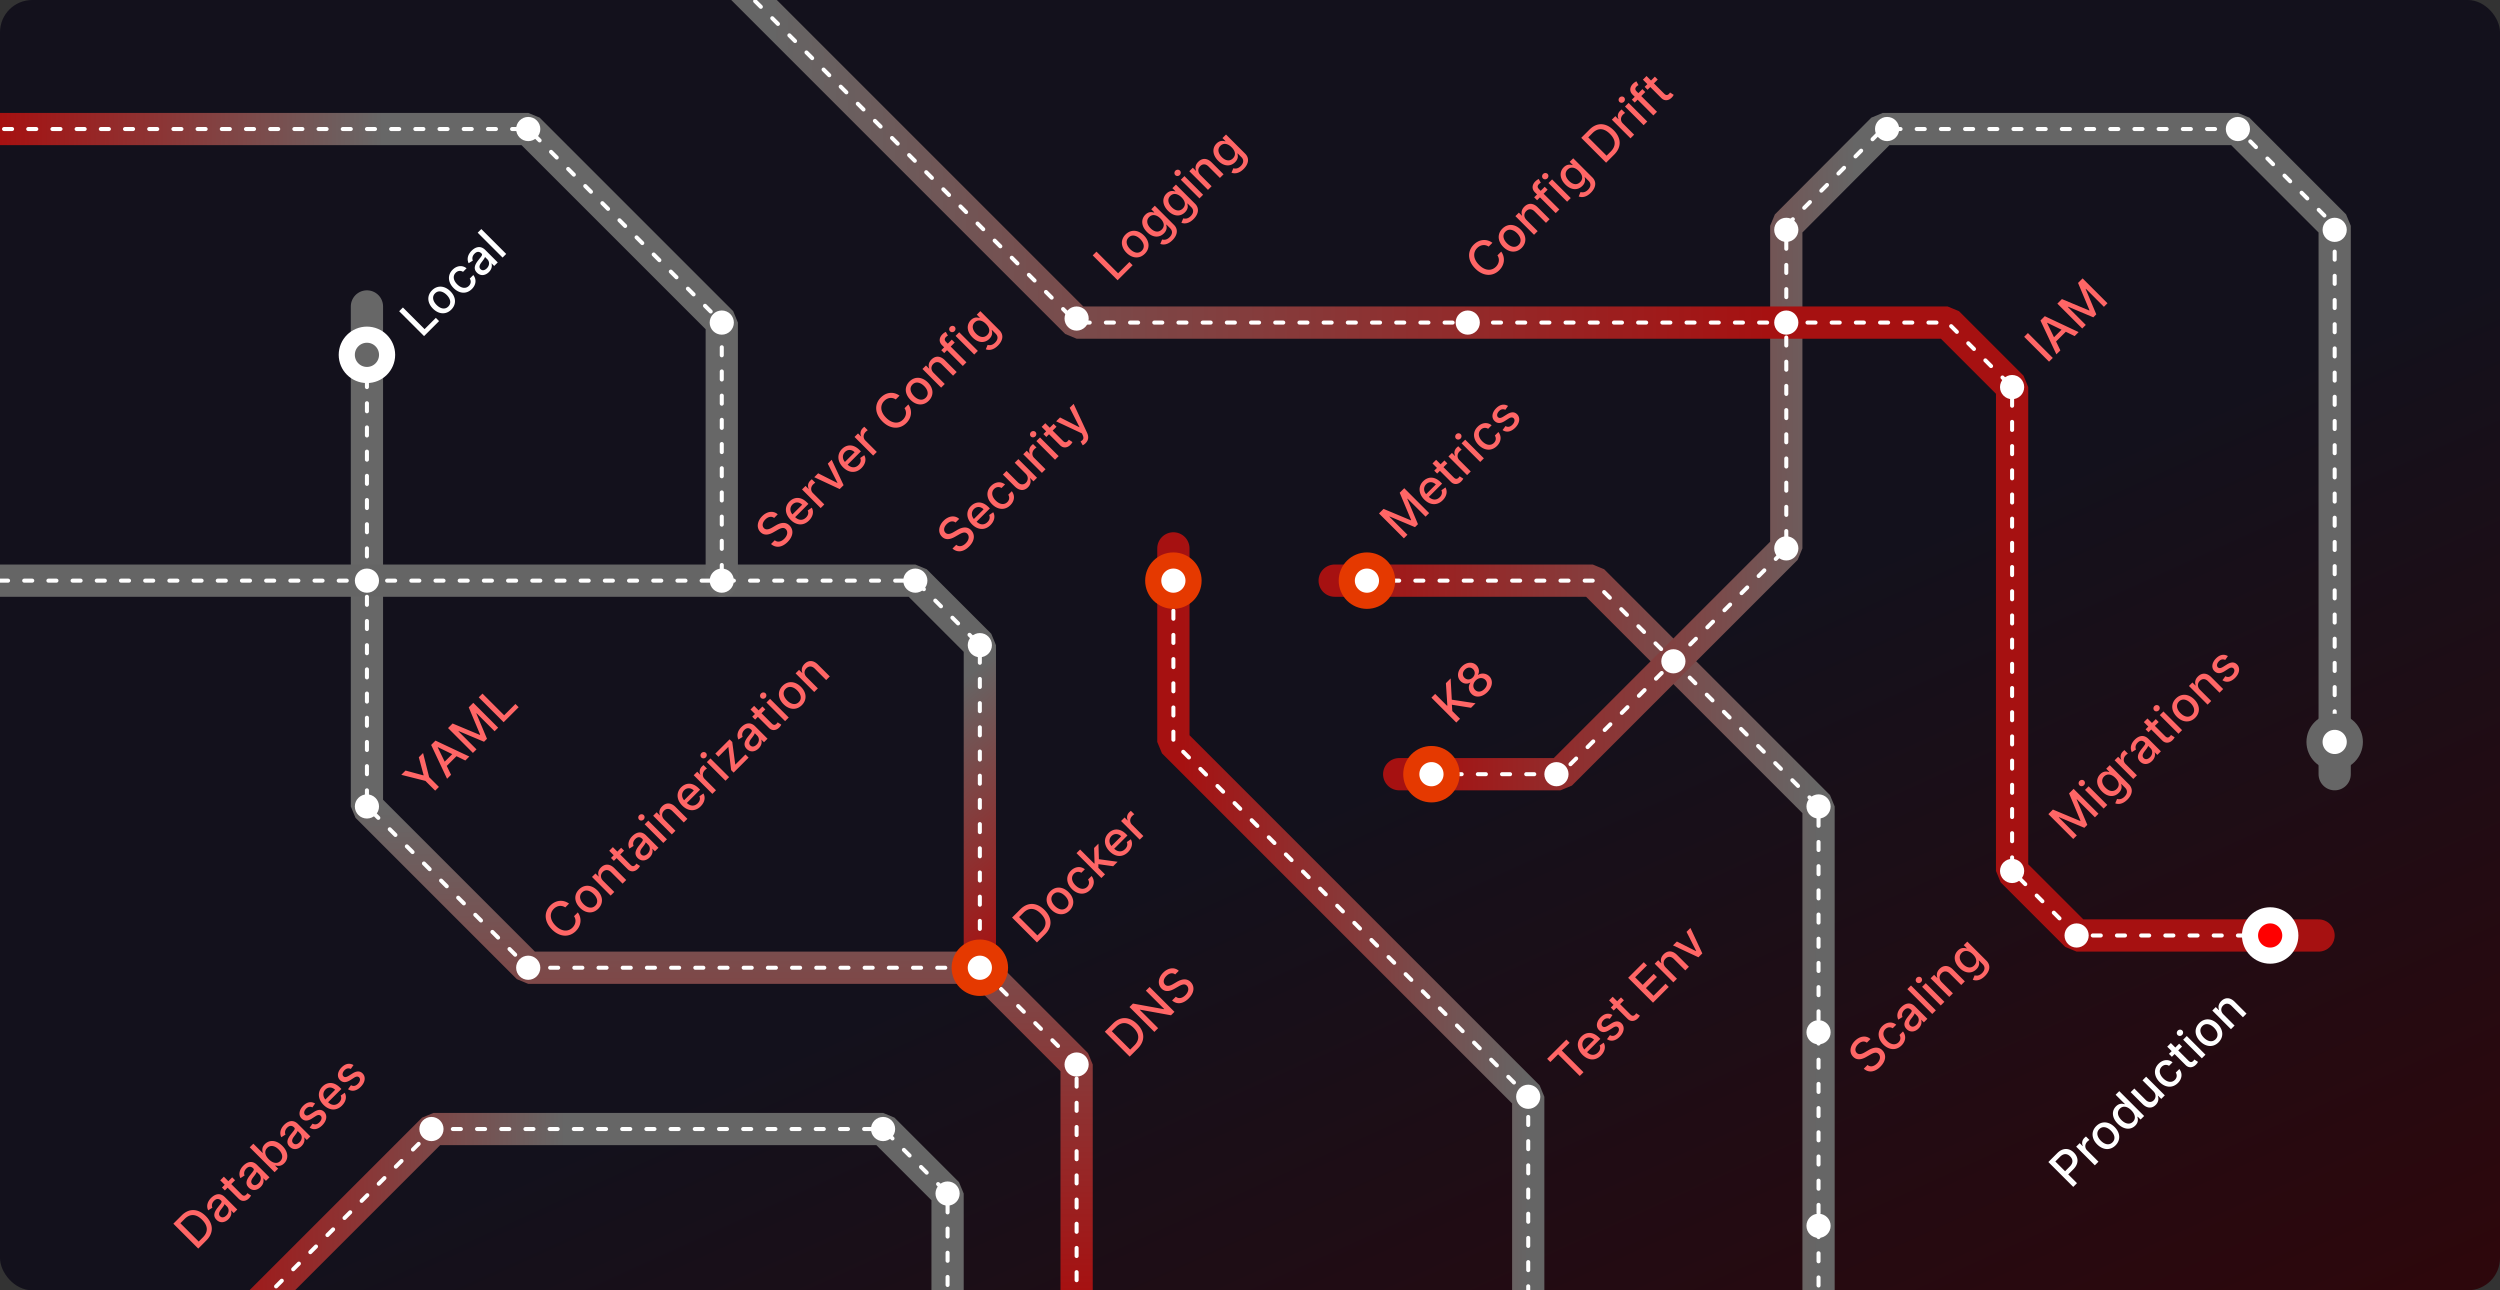<svg xmlns="http://www.w3.org/2000/svg" fill="none" viewBox="0 0 620 320" height="320" width="620"><rect x="0" y="0" width="620" height="320" fill="#333333" stroke="none"/><g clip-path="url(#2gu5s0kwya)"><rect fill="url(#t0o350m61b)" rx="8" height="320" width="620"></rect><path stroke-linejoin="bevel" stroke-linecap="round" stroke-width="8" stroke="url(#3ennnbaqrc)" d="M379 321v-49l-88-88v-48"></path><path stroke-linejoin="bevel" stroke-linecap="round" stroke-width="8" stroke="url(#ziwb8fv9bd)" d="M91 76v124l40 40h112l24 24v56"></path><path fill="url(#mpxruvboce)" d="M48.672 333.172a3.999 3.999 0 0 0 0 5.656 3.998 3.998 0 0 0 5.656 0l-5.656-5.656ZM219 280l2.828-2.828L219 276v4Zm16 16h4l-1.172-2.828L235 296Zm-4 24a4 4 0 0 0 8 0h-8Zm-123.5-40v-4l-2.828 1.172L107.5 280Zm108.672 2.828 16 16 5.656-5.656-16-16-5.656 5.656ZM231 296v24h8v-24h-8ZM54.328 338.828l56-56-5.656-5.656-56 56 5.656 5.656ZM107.5 284H219v-8H107.5v8Z"></path><path stroke-linejoin="bevel" stroke-linecap="round" stroke-width="8" stroke="url(#nmon9emjgf)" d="M331 144h64l56 56v120"></path><path stroke-linejoin="bevel" stroke-linecap="round" stroke-width="8" stroke="url(#181rsefbmg)" d="M347 192h40l56-56V56l23.922-24H555l24 24v136"></path><path stroke-linejoin="bevel" stroke-linecap="round" stroke-width="8" stroke="url(#8lw2hz31gh)" d="M0 144h227l16 16v80"></path><path stroke-linejoin="bevel" stroke-linecap="round" stroke-width="8" stroke="url(#ne4422vzpi)" d="M575 232h-60l-16-16V96l-16-16H267L179-8"></path><path stroke-linejoin="bevel" stroke-linecap="round" stroke-width="8" stroke="url(#y5ir3waltj)" d="M-5 32h136l48 48v64"></path><path stroke-dasharray="2 4" stroke-linejoin="bevel" stroke-linecap="round" stroke="#fff" d="M379 321v-49l-88-88v-48M91 88v112l40 40h112l24 24v56"></path><path stroke-dasharray="2 4" stroke-linejoin="bevel" stroke-linecap="round" stroke="#fff" d="m51.5 336 56-56H219l16 16v24m119.5-128H387l56-56V56l23.922-24H555l24 24v128M0 144h227l16 16v80"></path><path stroke-dasharray="2 4" stroke-linejoin="bevel" stroke-linecap="round" stroke="#fff" d="M563 232h-48l-16-16V96l-16-16H267L179-8M-5 32h136l48 48v64"></path><path stroke-dasharray="2 4" stroke-linejoin="bevel" stroke-linecap="round" stroke="#fff" d="M339 144h56l56 56v120"></path><circle fill="#fff" r="3" cy="144" cx="179"></circle><circle fill="#fff" r="3" cy="80" cx="179"></circle><circle fill="#fff" r="3" cy="32" cx="131"></circle><circle fill="#fff" r="3" cy="144" cx="227"></circle><circle fill="#fff" r="3" cy="160" cx="243"></circle><circle fill="#fff" r="3" cy="264" cx="267"></circle><circle fill="#fff" r="3" cy="296" cx="235"></circle><circle fill="#fff" r="3" cy="280" cx="219"></circle><circle fill="#fff" r="3" cy="280" cx="107"></circle><circle fill="#fff" r="3" cy="164" cx="415"></circle><circle fill="#fff" r="3" cy="136" cx="443"></circle><circle fill="#fff" r="3" cy="192" cx="386"></circle><circle fill="#fff" r="3" cy="79" cx="267"></circle><circle fill="#fff" r="3" cy="80" cx="364"></circle><circle fill="#fff" r="3" cy="80" cx="443"></circle><circle fill="#fff" r="3" cy="57" cx="443"></circle><circle fill="#fff" r="3" cy="32" cx="468"></circle><circle fill="#fff" r="3" cy="32" cx="555"></circle><circle fill="#fff" r="3" cy="57" cx="579"></circle><circle fill="#fff" r="3" cy="96" cx="499"></circle><circle fill="#fff" r="3" cy="216" cx="499"></circle><circle fill="#fff" r="3" cy="232" cx="515"></circle><circle fill="#fff" r="3" cy="200" cx="451"></circle><circle fill="#fff" r="3" cy="256" cx="451"></circle><circle fill="#fff" r="3" cy="304" cx="451"></circle><circle stroke-width="4" stroke="#E53900" fill="#fff" r="5" cy="144" cx="291"></circle><circle fill="#fff" r="3" cy="272" cx="379"></circle><circle stroke-width="4" stroke="#fff" fill="red" r="5" cy="232" cx="563"></circle><circle stroke-width="4" stroke="#666" fill="#fff" r="5" cy="184" cx="579"></circle><circle stroke-width="4" stroke="#E53900" fill="#fff" r="5" cy="192" cx="355"></circle><circle stroke-width="4" stroke="#E53900" fill="#fff" r="5" cy="144" cx="339"></circle><circle fill="#fff" r="3" cy="144" cx="91"></circle><circle fill="#fff" r="3" cy="200" cx="91"></circle><circle fill="#fff" r="3" cy="240" cx="131"></circle><circle stroke-width="4" stroke="#E53900" fill="#fff" r="5" cy="240" cx="243"></circle><circle stroke-width="4" stroke="#fff" fill="#676767" r="5" cy="88" cx="91"></circle><path fill="#fff" d="m514.163 294.355.931-.931-2.169-2.17 1.265-1.265c1.432-1.431 1.275-3.004.136-4.143-1.136-1.136-2.7-1.296-4.134.138l-2.2 2.2 6.171 6.171Zm-2.028-3.89-2.413-2.414 1.169-1.169c.922-.922 1.799-.798 2.498-.099.699.699.838 1.591-.072 2.501l-1.182 1.181Zm7.384-1.465.9-.901-2.826-2.827c-.606-.605-.575-1.509.063-2.148.187-.187.431-.365.525-.416l-.862-.862a5.21 5.21 0 0 0-.404.362c-.542.542-.699 1.314-.371 1.98l-.048.048-.735-.735-.871.87 4.629 4.629Zm5.133-4.947c1.305-1.305 1.203-3.113-.229-4.544-1.44-1.441-3.248-1.543-4.553-.238-1.304 1.304-1.202 3.112.238 4.553 1.432 1.431 3.24 1.533 4.544.229Zm-.753-.76c-.853.853-1.995.507-2.884-.382-.886-.886-1.241-2.037-.388-2.89.846-.847 1.997-.491 2.883.395.889.889 1.236 2.031.389 2.877Zm5.646-4.139c.844-.844.66-1.69.527-2.148l.076-.076.72.72.88-.879-6.171-6.172-.901.901 2.293 2.293-.054.055c-.449-.124-1.281-.341-2.143.521-1.118 1.118-1.058 2.823.443 4.324 1.498 1.498 3.206 1.585 4.33.461Zm-.569-.967c-.805.804-1.932.515-2.86-.413-.919-.919-1.199-2.019-.386-2.833.787-.786 1.85-.566 2.818.401.973.974 1.205 2.067.428 2.845Zm5.07-7.554c.79.784.579 1.742.072 2.248-.557.558-1.346.54-1.976-.09l-2.836-2.836-.901.901 2.944 2.944c1.148 1.148 2.375 1.115 3.264.226.696-.696.801-1.537.521-2.245l.048-.048.802.802.886-.886-4.629-4.629-.904.904 2.709 2.709Zm6.077-2.051c1.094-1.094 1.145-2.459.344-3.459l-.877.877c.385.614.292 1.298-.223 1.814-.763.762-1.89.617-2.899-.392-.991-.991-1.115-2.115-.362-2.869.573-.572 1.284-.56 1.814-.223l.877-.876c-1.03-.838-2.413-.697-3.465.355-1.305 1.305-1.166 3.131.247 4.544 1.395 1.395 3.2 1.573 4.544.229Zm.304-9.747-.95.949-1.108-1.109-.901.901 1.109 1.109-.678.678.723.723.678-.678 2.733 2.733c.837.844 1.886.609 2.582-.117.283-.29.422-.537.488-.681l-.907-.582c-.048.073-.132.211-.277.356-.292.292-.651.458-1.172-.064l-2.546-2.546.949-.949-.723-.723Zm5.625 3.632.901-.901-4.629-4.629-.901.901 4.629 4.629Zm-4.888-5.798c.31-.31.329-.81.033-1.106-.295-.295-.798-.28-1.109.03-.313.314-.325.814-.03 1.109.296.296.793.281 1.106-.033Zm9.044 1.828c1.304-1.304 1.202-3.112-.229-4.543-1.441-1.441-3.249-1.543-4.553-.239-1.305 1.305-1.203 3.113.238 4.553 1.431 1.432 3.239 1.534 4.544.229Zm-.754-.759c-.852.853-1.994.506-2.883-.383-.886-.885-1.242-2.036-.389-2.889.847-.847 1.998-.491 2.884.394.889.889 1.235 2.031.388 2.878Zm1.976-6.146c-.738-.738-.708-1.612-.081-2.239.612-.612 1.383-.582 2.055.09l2.835 2.836.901-.901-2.944-2.944c-1.145-1.145-2.374-1.115-3.32-.169-.696.696-.829 1.474-.552 2.179l-.057.057-.753-.753-.865.865 4.628 4.628.901-.901-2.748-2.748ZM105.163 83.355l3.728-3.727-.802-.802-2.796 2.796-5.37-5.37-.93.932 6.17 6.171Zm6.76-6.573c1.305-1.305 1.203-3.113-.229-4.544-1.44-1.44-3.248-1.543-4.553-.238-1.304 1.304-1.202 3.112.238 4.553 1.432 1.43 3.24 1.533 4.544.229Zm-.753-.76c-.853.853-1.995.506-2.884-.382-.885-.886-1.241-2.037-.388-2.89.846-.847 1.998-.491 2.883.395.889.889 1.236 2.03.389 2.877Zm5.866-4.353c1.094-1.094 1.145-2.459.344-3.46l-.877.878c.386.614.292 1.298-.223 1.814-.762.762-1.889.617-2.899-.392-.991-.992-1.115-2.115-.361-2.869.572-.572 1.283-.56 1.813-.223l.877-.877c-1.03-.837-2.413-.696-3.465.356-1.305 1.305-1.166 3.13.247 4.544 1.395 1.395 3.2 1.573 4.544.229Zm4.221-4.203c.765-.765.808-1.585.633-2.103l.036-.036.633.633.88-.88-3.074-3.074c-1.347-1.347-2.676-.554-3.411.181-.838.838-1.272 1.947-.729 3.092l1.039-.654c-.195-.461-.174-1.115.431-1.72.582-.582 1.185-.576 1.709-.052l.021.021c.328.328-.015.66-.75 1.588-.775.98-1.444 2.106-.392 3.158.91.91 2.094.726 2.974-.154Zm-.527-.919c-.51.51-1.106.648-1.552.202-.482-.482-.226-1.082.226-1.672.253-.332.868-1.103.868-1.362l.596.596c.549.549.612 1.486-.138 2.236Zm-1.362-9.74-.901.902 6.172 6.17.901-.9-6.172-6.171Z"></path><path fill="#F66" d="M259.161 231.73c1.88-1.88 1.802-4.134-.127-6.063-1.919-1.919-4.164-1.989-5.981-.172l-2.061 2.061 6.171 6.172 1.998-1.998Zm-1.88.253-4.544-4.544 1.073-1.073c1.349-1.35 2.853-1.238 4.308.217 1.462 1.462 1.585 2.977.178 4.384l-1.015 1.016Zm7.977-6.163c1.304-1.305 1.202-3.113-.229-4.544-1.441-1.44-3.249-1.543-4.553-.238-1.305 1.305-1.203 3.113.238 4.553 1.431 1.431 3.239 1.534 4.544.229Zm-.754-.759c-.852.853-1.995.506-2.883-.383-.886-.886-1.242-2.037-.389-2.89.847-.846 1.998-.491 2.884.395.888.889 1.235 2.031.388 2.878Zm5.866-4.354c1.094-1.093 1.145-2.458.344-3.459l-.877.877c.386.615.292 1.299-.223 1.814-.762.762-1.889.618-2.899-.392-.991-.991-1.115-2.115-.361-2.868.572-.573 1.283-.561 1.814-.223l.876-.877c-1.03-.838-2.413-.696-3.465.355-1.304 1.305-1.166 3.131.247 4.544 1.395 1.396 3.2 1.573 4.544.229Zm2.772-2.958.901-.901-1.643-1.642v-.898l3.665.518 1.105-1.106-4.643-.641-.111-3.86-1.079 1.078.114 3.803-.078.078-3.501-3.501-.901.901 6.171 6.171Zm6.621-6.434c1.009-1.009 1.226-2.221.678-3.179l-1.007.699c.274.6.106 1.215-.407 1.727-.771.771-1.79.789-2.706-.079l3.291-3.29-.32-.319c-1.672-1.673-3.326-1.326-4.375-.278-1.289 1.29-1.157 3.122.265 4.544 1.438 1.438 3.216 1.54 4.581.175Zm-4.114-1.51c-.62-.693-.714-1.738.019-2.47.699-.699 1.675-.639 2.386.066l-2.405 2.404Zm7.006-1.569.9-.901-2.826-2.826c-.606-.606-.575-1.51.063-2.148.187-.187.431-.365.525-.416l-.862-.862a5.184 5.184 0 0 0-.404.361c-.542.543-.699 1.314-.371 1.98l-.048.048-.735-.735-.871.871 4.629 4.628Zm101.834 55.154 1.923-1.922 5.369 5.369.928-.928-5.369-5.369 1.925-1.926-.801-.801-4.776 4.776.801.801Zm12.546-1.619c1.009-1.01 1.226-2.221.678-3.179l-1.006.699c.274.599.105 1.214-.407 1.726-.772.772-1.79.79-2.706-.078l3.29-3.29-.319-.32c-1.672-1.672-3.327-1.326-4.375-.277-1.29 1.29-1.157 3.122.265 4.544 1.437 1.437 3.215 1.54 4.58.175Zm-4.113-1.51c-.621-.693-.714-1.739.018-2.471.699-.699 1.675-.639 2.386.066l-2.404 2.405Zm6.975-8.536c-.907-.533-1.941-.44-2.941.561-1.046 1.045-1.236 2.338-.416 3.158.657.656 1.492.696 2.552.021l.955-.612c.546-.347.953-.356 1.242-.066.358.358.256 1.021-.335 1.612-.539.539-1.117.654-1.681.307l-.738 1.004c.97.668 2.112.448 3.152-.591 1.118-1.118 1.298-2.486.461-3.324-.654-.654-1.474-.641-2.519.012l-.904.567c-.63.389-1.022.437-1.332.12-.359-.352-.226-.991.286-1.503.56-.561 1.13-.509 1.546-.305l.672-.961Zm2.111-4.371-.949.949-1.109-1.109-.901.901 1.109 1.109-.678.678.723.723.678-.678 2.733 2.733c.838.844 1.887.609 2.583-.117.283-.29.422-.537.488-.681l-.907-.582c-.048.072-.133.211-.277.356-.293.292-.651.458-1.173-.064l-2.546-2.546.949-.949-.723-.723Zm7.943 1.314 3.905-3.906-.801-.801-2.974 2.974-1.89-1.889 2.736-2.736-.798-.799-2.736 2.736-1.88-1.88 2.938-2.938-.802-.802-3.869 3.869 6.171 6.172Zm3.193-8.69c-.738-.738-.708-1.612-.081-2.239.612-.611 1.383-.581 2.055.091l2.836 2.835.901-.901-2.944-2.944c-1.145-1.145-2.375-1.115-3.321-.168-.696.696-.829 1.473-.551 2.178l-.058.057-.753-.753-.865.865 4.629 4.628.901-.901-2.749-2.748Zm6.084-9.844-.967.967 2.392 4.731-.048.048-4.734-2.389-.967.967 6.31 2.947.964-.964-2.95-6.307Zm-319.712-37.98 5.987 1.51 2.423 2.422.928-.928-2.423-2.423-1.509-5.987-1.058 1.058 1.193 4.417-.066.066-4.417-1.193-1.058 1.058Zm12.348-.005-1.067-2.2 2.41-2.411 2.197 1.07.988-.988-8.391-3.951-1.076 1.076 3.95 8.392.989-.988Zm-1.579-3.255-1.724-3.543.048-.048 3.544 1.723-1.868 1.868Zm.828-8.337 6.171 6.172.886-.886-4.469-4.469.057-.057 6.28 2.639.735-.735-2.637-6.276.058-.058 4.465 4.466.886-.886-6.171-6.171-1.13 1.13 2.832 6.762-.072.072-6.762-2.833-1.129 1.13Zm13.786-1.444 3.727-3.727-.801-.802-2.797 2.797-5.369-5.37-.931.931 6.171 6.171Zm67.08-50.653.898-.898c-1.015-.961-2.606-.804-3.86.449-1.238 1.239-1.479 2.896-.416 3.96.859.858 1.977.747 3.236.024l.929-.531c.834-.485 1.56-.777 2.109-.229.602.603.425 1.576-.368 2.369-.717.717-1.633.994-2.359.376l-.934.934c1.178 1.058 2.733.883 4.116-.5 1.449-1.449 1.521-3.046.476-4.092-1.112-1.112-2.534-.551-3.511.039l-.759.446c-.606.359-1.473.775-2.061.181-.524-.524-.434-1.392.325-2.151.709-.708 1.543-.88 2.179-.377Zm8.661.626c1.009-1.009 1.226-2.221.678-3.179l-1.007.699c.275.6.106 1.215-.406 1.727-.772.771-1.79.789-2.706-.079l3.29-3.29-.319-.319c-1.673-1.673-3.327-1.326-4.375-.278-1.29 1.29-1.158 3.122.265 4.544 1.437 1.438 3.215 1.54 4.58.175Zm-4.113-1.51c-.621-.693-.714-1.738.018-2.47.699-.699 1.675-.639 2.386.066l-2.404 2.404Zm7.005-1.569.901-.901-2.827-2.826c-.605-.606-.575-1.51.064-2.148.186-.187.431-.365.524-.416l-.862-.862a5.187 5.187 0 0 0-.404.362c-.542.542-.699 1.313-.37 1.979l-.048.048-.736-.735-.871.871 4.629 4.628Zm2.728-11.985-.967.967 2.393 4.731-.049.048-4.733-2.389-.968.967 6.31 2.947.964-.964-2.95-6.307Zm7.398 2.046c1.009-1.009 1.226-2.221.678-3.179l-1.007.699c.275.6.106 1.215-.406 1.727-.772.771-1.79.789-2.706-.078l3.29-3.291-.319-.319c-1.673-1.673-3.327-1.326-4.375-.278-1.29 1.29-1.158 3.122.265 4.544 1.437 1.438 3.215 1.54 4.58.175Zm-4.113-1.509c-.621-.694-.714-1.739.018-2.471.699-.699 1.675-.639 2.386.066l-2.404 2.405Zm7.005-1.57.901-.901-2.827-2.826c-.605-.606-.575-1.51.064-2.148.186-.187.43-.365.524-.416l-.862-.862a5.187 5.187 0 0 0-.404.362c-.542.542-.699 1.313-.37 1.979l-.049.048-.735-.735-.871.871 4.629 4.628Zm6.535-14.864c-1.53-1.109-3.335-.847-4.64.458-1.597 1.597-1.579 3.972.395 5.945 1.973 1.974 4.342 1.998 5.945.395 1.356-1.356 1.498-3.197.479-4.619l-.943.937c.63.949.401 2.046-.38 2.826-1.057 1.058-2.666 1.046-4.176-.464-1.498-1.497-1.525-3.116-.461-4.18.786-.786 1.889-1.003 2.841-.358l.94-.94Zm7.25 1.266c1.304-1.304 1.202-3.112-.229-4.544-1.441-1.44-3.249-1.542-4.553-.238-1.305 1.305-1.203 3.113.238 4.553 1.431 1.432 3.239 1.534 4.544.23Zm-.754-.759c-.852.853-1.995.506-2.883-.383-.886-.885-1.242-2.037-.389-2.89.847-.846 1.998-.49 2.884.395.888.89 1.235 2.031.388 2.878Zm1.976-6.146c-.738-.738-.708-1.612-.081-2.239.612-.612 1.383-.582 2.055.09l2.835 2.836.901-.901-2.944-2.944c-1.145-1.145-2.374-1.115-3.32-.169-.696.696-.829 1.474-.552 2.179l-.057.057-.753-.753-.865.865 4.628 4.628.901-.901-2.748-2.748Zm4.493-8.254-.997.998-.416-.416c-.41-.41-.464-.801-.024-1.241a1.73 1.73 0 0 1 .473-.335l-.519-.94a3.06 3.06 0 0 0-.876.63c-.733.732-.947 1.802-.079 2.67l.537.536-.715.714.724.723.714-.714 3.905 3.905.904-.904-3.905-3.905.997-.997-.723-.724Zm5.558 3.7.901-.902-4.629-4.628-.9.901 4.628 4.628Zm-4.888-5.798c.311-.31.329-.81.034-1.106-.296-.295-.799-.28-1.109.03-.314.313-.326.814-.03 1.109.295.295.792.28 1.105-.033Zm10.773 3.576c1.179-1.178 1.549-2.628.359-3.818l-4.731-4.73-.883.882.751.75-.067.067c-.446-.127-1.289-.332-2.151.53-1.118 1.118-1.058 2.823.416 4.297 1.476 1.476 3.103 1.422 4.197.328.85-.85.699-1.657.567-2.115l.057-.057.91.91c.726.726.542 1.536-.142 2.22-.75.75-1.419.666-1.844.561l-.455 1.094c.811.322 1.911.187 3.016-.92Zm-2.657-2.64c-.805.805-1.841.606-2.751-.304-.889-.89-1.169-1.989-.356-2.803.787-.786 1.85-.566 2.787.371.956.955 1.097 1.959.32 2.736ZM51.161 307.65c1.88-1.88 1.802-4.134-.127-6.063-1.919-1.919-4.164-1.988-5.98-.171l-2.062 2.061 6.171 6.171 1.998-1.998Zm-1.88.253-4.544-4.544 1.072-1.072c1.35-1.35 2.854-1.239 4.31.216 1.46 1.462 1.584 2.978.177 4.385l-1.015 1.015Zm7.383-5.551c.765-.765.807-1.585.633-2.103l.036-.036.633.632.88-.879-3.074-3.074c-1.347-1.347-2.676-.554-3.41.181-.839.838-1.273 1.946-.73 3.091l1.04-.653c-.196-.461-.175-1.115.43-1.721.582-.582 1.184-.576 1.709-.051l.02.021c.33.328-.014.66-.75 1.588-.774.979-1.443 2.106-.391 3.158.91.91 2.094.726 2.974-.154Zm-.527-.919c-.51.509-1.106.648-1.552.202-.482-.482-.226-1.082.226-1.672.253-.332.868-1.103.868-1.362l.596.596c.549.549.612 1.486-.138 2.236Zm1.44-9.456-.948.949-1.11-1.109-.9.901 1.109 1.109-.678.678.723.723.678-.678 2.733 2.733c.838.844 1.886.609 2.582-.117.283-.29.422-.537.488-.681l-.907-.582c-.048.072-.132.211-.277.356-.292.292-.65.458-1.172-.064l-2.546-2.546.949-.949-.723-.723Zm7.075 2.387c.765-.765.808-1.585.633-2.103l.036-.036.633.632.88-.88-3.074-3.073c-1.347-1.347-2.676-.554-3.41.181-.839.837-1.272 1.946-.73 3.091l1.04-.654c-.196-.461-.175-1.114.43-1.72.582-.582 1.185-.576 1.709-.051l.021.021c.328.328-.015.66-.75 1.588-.775.979-1.444 2.106-.392 3.158.91.91 2.094.726 2.974-.154Zm-.527-.919c-.51.509-1.106.648-1.552.202-.482-.482-.226-1.082.226-1.673.253-.331.868-1.102.868-1.362l.596.597c.549.549.612 1.486-.138 2.236Zm3.981-2.74.88-.88-.72-.72.075-.075c.458.132 1.305.316 2.149-.528 1.12-1.12 1.036-2.832-.462-4.33-1.5-1.5-3.209-1.557-4.327-.439-.858.858-.644 1.693-.518 2.139l-.054.054-2.293-2.293-.901.901 6.171 6.171Zm-1.431-3.197c-.968-.967-1.188-2.031-.401-2.817.817-.817 1.916-.537 2.835.382.928.928 1.215 2.058.41 2.863-.774.774-1.871.545-2.844-.428Zm8.12-3.287c.765-.765.807-1.585.632-2.103l.037-.036.632.633.88-.88-3.073-3.074c-1.347-1.347-2.676-.554-3.411.181-.838.838-1.272 1.947-.73 3.092l1.04-.654c-.196-.461-.175-1.115.431-1.721.581-.581 1.184-.575 1.709-.051l.02.021c.329.329-.014.66-.75 1.588-.774.98-1.443 2.106-.391 3.158.91.91 2.094.726 2.974-.154Zm-.528-.919c-.509.51-1.106.648-1.551.202-.483-.482-.226-1.082.226-1.672.253-.332.867-1.103.867-1.362l.597.597c.548.548.612 1.485-.139 2.235Zm3.88-9.634c-.908-.533-1.941-.44-2.942.561-1.045 1.045-1.235 2.338-.416 3.158.657.657 1.492.696 2.553.021l.955-.612c.545-.346.952-.356 1.241-.066.359.358.256 1.021-.334 1.612-.54.539-1.118.654-1.682.307l-.738 1.004c.97.669 2.112.449 3.152-.591 1.118-1.118 1.299-2.486.461-3.324-.654-.653-1.474-.641-2.52.012l-.903.567c-.63.389-1.022.437-1.332.12-.358-.352-.226-.991.286-1.503.56-.561 1.13-.509 1.546-.304l.672-.962Zm6.667.516c1.01-1.009 1.226-2.22.678-3.179l-1.007.699c.274.6.106 1.215-.407 1.727-.771.771-1.79.789-2.706-.078l3.291-3.291-.32-.319c-1.672-1.673-3.326-1.326-4.375-.277-1.29 1.289-1.157 3.121.266 4.544 1.437 1.437 3.215 1.539 4.58.174Zm-4.113-1.509c-.621-.693-.715-1.739.018-2.471.699-.699 1.675-.639 2.386.066l-2.404 2.405Zm6.975-8.536c-.907-.533-1.941-.44-2.942.56-1.045 1.046-1.235 2.339-.415 3.158.657.657 1.491.696 2.552.021l.955-.611c.546-.347.952-.356 1.242-.067.358.359.256 1.022-.335 1.612-.54.54-1.118.654-1.681.308l-.739 1.003c.97.669 2.113.449 3.152-.59 1.118-1.118 1.299-2.486.461-3.324-.654-.654-1.473-.642-2.519.012l-.904.567c-.63.388-1.021.436-1.332.12-.358-.352-.226-.991.287-1.504.56-.56 1.13-.509 1.546-.304l.671-.961ZM277.163 69.506l3.728-3.728-.802-.801-2.796 2.796-5.37-5.37-.931.932 6.171 6.17Zm6.76-6.574c1.305-1.304 1.203-3.112-.229-4.544-1.44-1.44-3.248-1.542-4.553-.238-1.304 1.305-1.202 3.113.238 4.553 1.432 1.432 3.24 1.534 4.544.23Zm-.753-.759c-.853.853-1.995.506-2.884-.383-.885-.886-1.241-2.037-.388-2.89.846-.846 1.998-.49 2.883.395.889.89 1.236 2.031.389 2.878Zm7.596-2.606c1.178-1.178 1.549-2.627.358-3.817l-4.73-4.731-.883.883.75.75-.066.066c-.446-.126-1.29-.331-2.152.53-1.118 1.119-1.057 2.824.416 4.297 1.477 1.477 3.104 1.423 4.198.329.849-.85.699-1.657.566-2.115l.057-.058.91.91c.726.727.543 1.537-.141 2.221-.751.75-1.42.666-1.844.56l-.455 1.094c.81.323 1.91.187 3.016-.919Zm-2.658-2.64c-.804.805-1.841.606-2.751-.304-.889-.889-1.169-1.988-.356-2.802.787-.786 1.851-.566 2.788.37.955.956 1.097 1.96.319 2.737Zm7.895-2.597c1.178-1.178 1.549-2.627.358-3.817l-4.73-4.731-.883.883.75.75-.066.066c-.446-.126-1.29-.331-2.152.53-1.118 1.118-1.057 2.824.416 4.297 1.477 1.477 3.104 1.423 4.198.329.849-.85.699-1.657.566-2.115l.057-.058.91.91c.726.727.543 1.537-.141 2.221-.751.75-1.42.666-1.844.56l-.455 1.094c.81.323 1.91.187 3.016-.919Zm-2.658-2.64c-.804.805-1.841.606-2.751-.304-.889-.889-1.169-1.988-.356-2.802.787-.786 1.851-.566 2.788.37.955.956 1.097 1.96.319 2.737Zm4.122-2.488.901-.901-4.628-4.629-.901.902 4.628 4.628Zm-4.887-5.798c.31-.31.328-.81.033-1.106-.295-.295-.799-.28-1.109.03-.313.314-.325.814-.03 1.11.295.295.792.28 1.106-.034Zm5.153.036c-.738-.738-.708-1.612-.081-2.24.611-.61 1.383-.58 2.055.091l2.835 2.836.901-.901-2.944-2.944c-1.145-1.145-2.374-1.115-3.32-.169-.696.696-.829 1.474-.552 2.179l-.057.057-.753-.753-.865.865 4.628 4.628.901-.901-2.748-2.748Zm10.691-1.531c1.178-1.178 1.549-2.627.359-3.818l-4.731-4.73-.883.882.75.75-.066.067c-.446-.127-1.29-.332-2.151.53-1.118 1.118-1.058 2.824.415 4.297 1.477 1.477 3.104 1.422 4.198.329.85-.85.699-1.658.566-2.116l.058-.057.91.91c.726.726.542 1.537-.142 2.22-.75.751-1.419.667-1.844.561l-.455 1.094c.81.322 1.91.187 3.016-.919Zm-2.658-2.64c-.804.805-1.841.606-2.751-.304-.889-.889-1.169-1.989-.355-2.802.786-.787 1.85-.567 2.787.37.955.956 1.097 1.959.319 2.736Zm64.358 20.947c-1.53-1.109-3.335-.847-4.64.458-1.597 1.597-1.579 3.971.395 5.945 1.974 1.974 4.342 1.998 5.945.395 1.356-1.356 1.498-3.197.479-4.62l-.943.938c.63.949.401 2.046-.38 2.826-1.057 1.058-2.666 1.046-4.176-.464-1.498-1.498-1.525-3.116-.461-4.18.786-.786 1.889-1.003 2.841-.358l.94-.94Zm7.25 1.266c1.304-1.304 1.202-3.112-.229-4.544-1.441-1.44-3.249-1.543-4.553-.238-1.305 1.305-1.203 3.113.238 4.553 1.431 1.432 3.239 1.534 4.544.23Zm-.754-.76c-.852.854-1.994.507-2.883-.382-.886-.886-1.242-2.037-.389-2.89.847-.846 1.998-.49 2.884.395.888.89 1.235 2.031.388 2.878Zm1.976-6.145c-.738-.739-.708-1.612-.081-2.24.612-.61 1.383-.58 2.055.091l2.835 2.836.901-.901-2.944-2.944c-1.145-1.145-2.374-1.115-3.32-.169-.696.696-.829 1.474-.552 2.179l-.057.057-.753-.753-.865.864 4.628 4.629.901-.901-2.748-2.748Zm4.493-8.254-.997.998-.416-.416c-.41-.41-.464-.802-.024-1.242a1.73 1.73 0 0 1 .473-.334l-.519-.94a3.06 3.06 0 0 0-.876.63c-.733.732-.947 1.802-.079 2.67l.537.536-.715.714.724.723.714-.714 3.905 3.905.904-.904-3.905-3.905.997-.997-.723-.724Zm5.558 3.7.901-.902-4.629-4.628-.9.9 4.628 4.63Zm-4.888-5.798c.311-.31.329-.81.034-1.106-.296-.295-.799-.28-1.109.03-.314.313-.326.814-.03 1.109.295.295.792.28 1.105-.033Zm10.773 3.576c1.179-1.178 1.549-2.628.359-3.818l-4.731-4.73-.883.882.751.75-.067.067c-.446-.127-1.289-.332-2.151.53-1.118 1.118-1.058 2.823.416 4.297 1.476 1.476 3.103 1.422 4.197.328.85-.85.699-1.657.567-2.115l.057-.057.91.91c.726.726.542 1.536-.142 2.22-.75.75-1.419.666-1.844.56l-.455 1.095c.811.322 1.911.187 3.016-.92Zm-2.657-2.64c-.805.805-1.841.606-2.751-.304-.889-.89-1.169-1.989-.356-2.803.787-.786 1.85-.566 2.787.371.956.955 1.097 1.959.32 2.736Zm8.438-6.805c1.88-1.88 1.802-4.134-.127-6.062-1.919-1.92-4.164-1.989-5.981-.172l-2.061 2.061 6.171 6.171 1.998-1.998Zm-1.881.253-4.544-4.543 1.073-1.073c1.35-1.35 2.854-1.239 4.309.217 1.461 1.461 1.585 2.977.178 4.384l-1.016 1.015Zm5.934-4.306.901-.901-2.826-2.826c-.606-.606-.576-1.51.063-2.149.187-.187.431-.365.524-.416l-.861-.862c-.103.079-.29.247-.404.362-.543.542-.699 1.314-.371 1.98l-.048.048-.735-.735-.871.87 4.628 4.629Zm3.257-3.257.901-.9-4.629-4.629-.901.901 4.629 4.628Zm-4.888-5.797c.311-.31.329-.81.033-1.106-.295-.295-.798-.28-1.108.03-.314.314-.326.814-.031 1.109.296.295.793.28 1.106-.033Zm4.575-3.147-.997.998-.416-.416c-.41-.41-.464-.802-.024-1.242.187-.186.361-.277.473-.334l-.518-.94a3.047 3.047 0 0 0-.877.63c-.732.732-.946 1.801-.079 2.67l.537.536-.714.714.723.723.714-.714 3.905 3.905.904-.904-3.905-3.905.997-.998-.723-.723Zm3.09-3.09-.949.95-1.109-1.11-.901.901 1.109 1.11-.678.677.723.724.678-.678 2.733 2.733c.838.843 1.887.608 2.583-.118a2.46 2.46 0 0 0 .488-.681l-.907-.582c-.048.073-.133.211-.277.356-.293.292-.651.458-1.173-.063l-2.546-2.547.949-.949-.723-.723Zm92.523 63.584-.931.931 6.171 6.171.931-.93-6.171-6.172Zm8.049 4.294-1.067-2.2 2.411-2.41 2.196 1.07.988-.99-8.391-3.95-1.076 1.076 3.95 8.392.989-.988Zm-1.579-3.255-1.724-3.543.048-.048 3.544 1.723-1.868 1.868Zm.828-8.336 6.171 6.17.886-.885-4.469-4.469.057-.057 6.28 2.64.735-.736-2.637-6.276.058-.058 4.465 4.466.886-.886-6.171-6.17-1.13 1.13 2.833 6.76-.073.073-6.761-2.832-1.13 1.13ZM507.992 201.9l6.171 6.171.886-.886-4.468-4.469.057-.057 6.279 2.64.736-.736-2.637-6.276.057-.058 4.466 4.466.886-.886-6.171-6.171-1.13 1.13 2.832 6.762-.072.072-6.762-2.832-1.13 1.13Zm13.714-1.372.901-.901-4.628-4.628-.901.901 4.628 4.628Zm-4.887-5.798c.31-.31.328-.81.033-1.105-.295-.296-.799-.281-1.109.03-.313.313-.325.813-.03 1.109.295.295.792.28 1.106-.034Zm10.773 3.576c1.178-1.178 1.549-2.627.358-3.817l-4.73-4.731-.883.883.75.75-.066.066c-.446-.126-1.29-.331-2.152.531-1.118 1.117-1.057 2.823.416 4.296 1.477 1.477 3.104 1.423 4.197.329.85-.85.7-1.657.567-2.115l.057-.058.91.91c.726.727.543 1.537-.141 2.221-.751.75-1.42.666-1.844.561l-.455 1.093c.81.323 1.91.187 3.016-.919Zm-2.658-2.639c-.804.804-1.841.605-2.751-.305-.889-.889-1.169-1.988-.356-2.802.787-.786 1.851-.566 2.788.371.955.955 1.096 1.958.319 2.736Zm4.122-2.489.901-.901-2.826-2.827c-.606-.605-.576-1.509.063-2.148.187-.187.431-.365.524-.416l-.861-.862c-.103.079-.29.247-.404.362-.543.542-.699 1.314-.371 1.98l-.048.048-.735-.735-.871.87 4.628 4.629Zm4.665-4.46c.765-.765.807-1.585.632-2.103l.037-.036.632.633.88-.88-3.073-3.074c-1.347-1.347-2.676-.554-3.411.181-.838.838-1.272 1.947-.729 3.092l1.039-.654c-.196-.461-.175-1.115.431-1.721.582-.581 1.184-.575 1.709-.051l.021.021c.328.328-.015.66-.751 1.588-.774.979-1.443 2.106-.391 3.158.91.91 2.094.726 2.974-.154Zm-.528-.919c-.509.509-1.105.648-1.551.202-.483-.482-.226-1.082.226-1.672.253-.332.867-1.103.867-1.362l.597.596c.548.549.612 1.486-.139 2.236Zm1.441-9.456-.949.949-1.109-1.109-.901.901 1.109 1.109-.678.678.724.723.677-.678 2.734 2.733c.837.844 1.886.609 2.582-.117.283-.29.422-.537.488-.681l-.907-.582c-.048.072-.133.211-.277.356-.292.292-.651.458-1.172-.064l-2.547-2.546.95-.949-.724-.723Zm5.625 3.632.901-.901-4.628-4.629-.901.901 4.628 4.629Zm-4.887-5.798c.31-.31.328-.81.033-1.106-.295-.295-.798-.28-1.109.03-.313.314-.325.814-.03 1.109.295.296.793.28 1.106-.033Zm9.043 1.828c1.305-1.304 1.203-3.112-.229-4.544-1.44-1.44-3.248-1.542-4.553-.238-1.304 1.305-1.202 3.113.238 4.553 1.432 1.432 3.24 1.534 4.544.229Zm-.753-.759c-.853.853-1.995.506-2.884-.383-.885-.886-1.241-2.037-.388-2.889.846-.847 1.998-.492 2.883.394.889.889 1.236 2.031.389 2.878Zm1.976-6.146c-.738-.738-.708-1.612-.081-2.239.611-.612 1.383-.582 2.055.09l2.835 2.836.901-.901-2.944-2.944c-1.145-1.145-2.374-1.115-3.32-.169-.696.696-.829 1.474-.552 2.179l-.057.057-.753-.753-.865.864 4.628 4.629.901-.901-2.748-2.748Zm6.888-8.389c-.907-.533-1.94-.44-2.941.56-1.045 1.046-1.235 2.339-.415 3.158.656.657 1.491.696 2.552.021l.955-.611c.545-.347.952-.356 1.241-.067.359.359.257 1.022-.334 1.612-.539.54-1.118.654-1.681.308l-.739 1.003c.971.669 2.113.449 3.152-.59 1.118-1.118 1.299-2.486.461-3.324-.654-.654-1.473-.642-2.519.012l-.904.567c-.63.388-1.021.436-1.332.12-.358-.352-.226-.991.287-1.504.56-.56 1.13-.509 1.545-.304l.672-.961Zm-210.534-35.376 6.171 6.171.886-.886-4.468-4.469.057-.057 6.279 2.64.736-.736-2.637-6.276.057-.057 4.466 4.465.886-.886-6.171-6.171-1.13 1.13 2.832 6.762-.072.072-6.762-2.832-1.13 1.13Zm15.802-3.273c1.01-1.01 1.227-2.221.678-3.179l-1.006.699c.274.599.105 1.214-.407 1.726-.771.772-1.79.79-2.706-.078l3.291-3.291-.32-.319c-1.672-1.672-3.326-1.326-4.375-.277-1.29 1.289-1.157 3.122.265 4.544 1.438 1.437 3.215 1.54 4.58.175Zm-4.113-1.51c-.62-.693-.714-1.739.018-2.471.699-.699 1.676-.639 2.387.066l-2.405 2.405Zm4.537-8.358-.949.949-1.109-1.109-.901.901 1.109 1.109-.678.678.724.723.677-.678 2.733 2.733c.838.844 1.887.609 2.583-.117.283-.29.422-.537.488-.681l-.907-.582c-.048.073-.133.211-.277.356-.293.292-.651.458-1.172-.064l-2.547-2.546.95-.949-.724-.723Zm5.625 3.632.901-.901-2.826-2.827c-.606-.605-.576-1.509.063-2.148.187-.187.431-.365.525-.416l-.862-.862c-.103.079-.29.247-.404.362-.542.542-.699 1.314-.371 1.979l-.048.049-.735-.736-.871.871 4.628 4.629Zm3.257-3.257.901-.901-4.628-4.628-.901.901 4.628 4.628Zm-4.888-5.797c.311-.311.329-.811.034-1.106-.296-.296-.799-.28-1.109.03-.314.313-.326.813-.03 1.109.295.295.792.28 1.105-.033Zm9.044 1.828c1.094-1.094 1.145-2.459.343-3.459l-.876.877c.385.614.292 1.298-.223 1.814-.763.762-1.89.617-2.899-.392-.991-.992-1.115-2.116-.362-2.869.573-.572 1.284-.56 1.814-.223l.877-.877c-1.03-.837-2.413-.696-3.465.356-1.305 1.305-1.166 3.131.247 4.544 1.395 1.395 3.2 1.573 4.544.229Zm2.741-9.925c-.907-.533-1.94-.44-2.941.56-1.045 1.046-1.235 2.339-.415 3.158.656.657 1.491.696 2.552.021l.955-.611c.545-.347.952-.356 1.241-.067.359.359.257 1.022-.334 1.613-.539.539-1.118.653-1.681.307l-.739 1.003c.971.669 2.113.449 3.152-.59 1.118-1.118 1.299-2.486.461-3.324-.654-.654-1.473-.642-2.519.012l-.904.567c-.63.388-1.021.437-1.332.12-.358-.352-.226-.991.287-1.503.56-.561 1.129-.51 1.545-.305l.672-.961ZM236.979 129.59l.898-.898c-1.015-.961-2.606-.804-3.86.449-1.238 1.238-1.479 2.896-.416 3.959.859.859 1.977.748 3.236.025l.929-.531c.834-.485 1.56-.777 2.109-.229.602.603.425 1.576-.368 2.369-.717.717-1.633.994-2.359.376l-.934.934c1.178 1.058 2.733.883 4.116-.5 1.449-1.449 1.521-3.046.476-4.092-1.112-1.112-2.534-.551-3.511.039l-.759.446c-.606.359-1.473.775-2.061.181-.524-.524-.434-1.392.325-2.151.709-.708 1.543-.88 2.179-.377Zm8.661.626c1.009-1.009 1.226-2.221.678-3.179l-1.007.699c.275.6.106 1.214-.406 1.727-.772.771-1.79.789-2.706-.079l3.29-3.29-.319-.32c-1.673-1.672-3.327-1.325-4.375-.277-1.29 1.29-1.158 3.122.265 4.544 1.437 1.438 3.215 1.54 4.58.175Zm-4.113-1.51c-.621-.693-.714-1.738.018-2.47.699-.7 1.675-.639 2.386.066l-2.404 2.404Zm9.048-3.425c1.094-1.094 1.145-2.459.343-3.459l-.877.877c.386.614.293 1.298-.223 1.814-.762.762-1.889.617-2.898-.392-.992-.991-1.115-2.115-.362-2.869.573-.572 1.284-.56 1.814-.223l.877-.876c-1.031-.838-2.414-.697-3.465.355-1.305 1.305-1.166 3.131.247 4.544 1.395 1.395 3.2 1.573 4.544.229Zm3.784-7.809c.789.783.578 1.741.072 2.247-.557.558-1.347.54-1.977-.09l-2.835-2.835-.901.9 2.944 2.944c1.148 1.148 2.374 1.115 3.263.226.696-.696.802-1.536.521-2.244l.049-.049.801.802.886-.886-4.628-4.628-.904.904 2.709 2.709Zm4.034-.196.901-.901-2.827-2.826c-.605-.606-.575-1.51.063-2.148.187-.187.431-.365.525-.416l-.862-.862a5.187 5.187 0 0 0-.404.362c-.542.542-.699 1.313-.37 1.979l-.049.048-.735-.735-.871.871 4.629 4.628Zm3.256-3.256.901-.901-4.628-4.628-.901.901 4.628 4.628Zm-4.887-5.798c.31-.31.328-.81.033-1.105-.295-.296-.799-.281-1.109.03-.313.313-.325.813-.03 1.109.295.295.792.28 1.106-.034Zm4.532-3.104-.949.949-1.109-1.109-.901.901 1.109 1.109-.678.678.723.723.678-.678 2.733 2.733c.838.844 1.887.609 2.583-.117.283-.289.422-.537.488-.681l-.907-.582c-.048.073-.133.211-.277.356-.293.292-.651.458-1.172-.063l-2.547-2.547.95-.949-.724-.723Zm7.93 4.798c.745-.744.826-1.603.365-2.601l-3.324-7.15-.982.964 2.42 4.764-.048.048-4.764-2.419-.965.964 6.382 2.995.196.419c.386.844.115 1.217-.515 1.576l.521.955c.157-.06.443-.244.714-.515Zm-128.1 114.182c-1.53-1.109-3.335-.846-4.64.458-1.597 1.597-1.579 3.972.395 5.945 1.974 1.974 4.342 1.998 5.945.395 1.356-1.356 1.498-3.197.479-4.619l-.943.937c.63.949.401 2.046-.38 2.826-1.057 1.058-2.666 1.046-4.176-.464-1.498-1.497-1.525-3.115-.461-4.179.786-.786 1.889-1.003 2.841-.359l.94-.94Zm7.25 1.267c1.304-1.305 1.202-3.113-.229-4.544-1.441-1.441-3.249-1.543-4.553-.238-1.305 1.304-1.203 3.112.238 4.553 1.431 1.431 3.239 1.533 4.544.229Zm-.754-.76c-.852.853-1.994.506-2.883-.382-.886-.886-1.242-2.037-.389-2.89.847-.847 1.998-.491 2.884.395.888.889 1.235 2.031.388 2.877Zm1.976-6.146c-.738-.738-.708-1.612-.081-2.239.612-.612 1.383-.581 2.055.091l2.835 2.835.901-.901-2.944-2.944c-1.145-1.145-2.374-1.115-3.32-.169-.696.696-.829 1.474-.552 2.179l-.057.057-.753-.753-.865.865 4.628 4.628.901-.901-2.748-2.748Zm4.451-8.211-.949.949-1.109-1.109-.901.901 1.109 1.109-.678.678.723.723.678-.678 2.733 2.733c.837.844 1.886.609 2.582-.117.283-.29.422-.537.488-.681l-.907-.582c-.048.073-.132.211-.277.356-.292.292-.651.458-1.172-.064l-2.546-2.546.949-.949-.723-.723Zm7.074 2.387c.765-.765.808-1.585.633-2.103l.036-.036.633.633.88-.88-3.074-3.074c-1.347-1.347-2.676-.554-3.411.181-.838.838-1.271 1.947-.729 3.092l1.04-.654c-.196-.461-.175-1.115.43-1.721.582-.581 1.185-.575 1.709-.051l.021.021c.328.328-.015.66-.75 1.588-.775.979-1.444 2.106-.392 3.158.91.91 2.094.726 2.974-.154Zm-.527-.919c-.509.509-1.106.648-1.552.202-.482-.482-.226-1.082.226-1.672.253-.332.868-1.103.868-1.362l.596.596c.549.549.612 1.486-.138 2.236Zm3.909-2.667.901-.901-4.629-4.629-.901.901 4.629 4.629Zm-4.888-5.798c.311-.31.329-.81.033-1.106-.295-.295-.798-.28-1.109.03-.313.314-.325.814-.03 1.109.296.296.793.281 1.106-.033Zm5.154.036c-.739-.739-.709-1.612-.082-2.239.612-.612 1.383-.582 2.055.09l2.836 2.836.901-.901-2.944-2.944c-1.145-1.145-2.375-1.115-3.321-.169-.696.696-.828 1.473-.551 2.179l-.058.057-.753-.754-.865.865 4.629 4.629.901-.901-2.748-2.748Zm9.006-3.324c1.01-1.009 1.227-2.221.678-3.179l-1.006.699c.274.6.105 1.214-.407 1.727-.771.771-1.79.789-2.706-.079l3.291-3.29-.32-.32c-1.672-1.672-3.327-1.325-4.375-.277-1.29 1.29-1.157 3.122.265 4.544 1.437 1.438 3.215 1.54 4.58.175Zm-4.113-1.51c-.621-.693-.714-1.738.018-2.47.699-.7 1.676-.639 2.387.066l-2.405 2.404Zm7.005-1.569.901-.901-2.826-2.826c-.606-.606-.576-1.51.063-2.149.187-.186.431-.364.524-.415l-.862-.862a5.18 5.18 0 0 0-.403.361c-.543.543-.699 1.314-.371 1.98l-.048.048-.735-.735-.871.871 4.628 4.628Zm3.257-3.256.901-.901-4.629-4.629-.901.901 4.629 4.629Zm-4.888-5.798c.311-.31.329-.81.033-1.106-.295-.295-.798-.28-1.109.03-.313.314-.325.814-.03 1.109.296.296.793.281 1.106-.033Zm6.904 3.781 3.716-3.715-.784-.784-2.495 2.495-.042-.042-.735-5.556-.657-.657-3.55 3.549.784.784 2.425-2.426.043.042.678 5.692.617.618Zm6.228-6.023c.765-.765.807-1.585.633-2.103l.036-.036.633.633.879-.88-3.073-3.074c-1.347-1.347-2.676-.554-3.411.181-.838.838-1.272 1.947-.729 3.092l1.039-.654c-.195-.461-.174-1.115.431-1.721.582-.581 1.184-.575 1.709-.051l.021.021c.328.329-.015.66-.75 1.588-.775.979-1.444 2.106-.392 3.158.91.91 2.094.726 2.974-.154Zm-.527-.919c-.51.51-1.106.648-1.552.202-.482-.482-.226-1.082.226-1.672.253-.332.868-1.103.868-1.362l.596.596c.549.549.612 1.486-.138 2.236Zm1.441-9.456-.949.949-1.109-1.109-.901.901 1.109 1.109-.678.678.723.723.678-.678 2.733 2.733c.837.844 1.886.609 2.582-.117.283-.289.422-.537.488-.681l-.907-.582c-.048.073-.132.211-.277.356-.292.292-.651.458-1.172-.063l-2.546-2.547.949-.949-.723-.723Zm5.625 3.632.901-.901-4.629-4.629-.901.901 4.629 4.629Zm-4.888-5.798c.311-.31.329-.81.033-1.106-.295-.295-.798-.28-1.109.031-.313.313-.325.813-.03 1.108.296.296.793.281 1.106-.033Zm9.044 1.829c1.304-1.305 1.202-3.113-.229-4.544-1.441-1.441-3.249-1.543-4.553-.239-1.305 1.305-1.203 3.113.238 4.554 1.431 1.431 3.239 1.533 4.544.229Zm-.754-.76c-.852.853-1.994.506-2.883-.383-.886-.885-1.242-2.036-.389-2.889.847-.847 1.998-.491 2.884.395.889.888 1.235 2.03.388 2.877Zm1.976-6.146c-.738-.738-.708-1.612-.081-2.239.612-.612 1.383-.581 2.055.09l2.835 2.836.901-.901-2.944-2.944c-1.145-1.145-2.374-1.115-3.32-.169-.696.696-.829 1.474-.552 2.179l-.057.057-.753-.753-.865.865 4.628 4.628.901-.901-2.748-2.748Zm82.076 92.074c1.88-1.881 1.802-4.135-.127-6.063-1.919-1.92-4.164-1.989-5.981-.172l-2.061 2.061 6.171 6.171 1.998-1.997Zm-1.88.253-4.544-4.544 1.073-1.073c1.349-1.35 2.853-1.238 4.308.217 1.462 1.461 1.585 2.977.178 4.384l-1.015 1.016Zm4.816-15.531-.922.922 4.532 4.532-.058.057-7.671-1.392-.862.862 6.171 6.171.931-.931-4.526-4.526.057-.058 7.663 1.39.856-.856-6.171-6.171Zm6.345-3.103.898-.898c-1.016-.961-2.607-.805-3.86.449-1.239 1.238-1.48 2.896-.416 3.959.859.859 1.977.747 3.236.024l.928-.53c.835-.485 1.561-.777 2.11-.229.602.603.424 1.576-.368 2.368-.717.718-1.633.995-2.359.377l-.935.934c1.179 1.058 2.733.883 4.117-.5 1.449-1.449 1.521-3.046.476-4.092-1.112-1.112-2.535-.551-3.511.039l-.759.446c-.606.359-1.474.774-2.061.181-.524-.524-.434-1.392.325-2.152.708-.708 1.543-.879 2.179-.376Zm171.537 16.927.898-.898c-1.015-.961-2.606-.804-3.86.449-1.238 1.238-1.479 2.896-.416 3.959.859.859 1.977.748 3.236.025l.929-.531c.834-.485 1.56-.777 2.109-.229.602.603.425 1.576-.368 2.369-.717.717-1.633.994-2.359.376l-.934.934c1.178 1.058 2.733.883 4.116-.5 1.449-1.449 1.521-3.046.476-4.092-1.112-1.112-2.534-.551-3.511.039l-.759.446c-.606.359-1.473.775-2.061.181-.524-.524-.434-1.392.325-2.151.709-.708 1.543-.88 2.179-.377Zm8.616.671c1.093-1.094 1.145-2.459.343-3.459l-.877.877c.386.615.293 1.299-.223 1.814-.762.762-1.889.618-2.898-.392-.992-.991-1.115-2.115-.362-2.868.573-.573 1.284-.561 1.814-.223l.877-.877c-1.031-.838-2.414-.696-3.465.355-1.305 1.305-1.167 3.131.247 4.544 1.395 1.395 3.2 1.573 4.544.229Zm4.22-4.203c.766-.765.808-1.584.633-2.103l.036-.036.633.633.88-.88-3.073-3.074c-1.347-1.346-2.676-.554-3.411.181-.838.838-1.272 1.947-.73 3.092l1.04-.654c-.196-.461-.175-1.115.431-1.721.581-.581 1.184-.575 1.708-.051l.021.021c.329.329-.015.66-.75 1.588-.774.98-1.443 2.107-.392 3.158.91.91 2.095.726 2.974-.154Zm-.527-.919c-.509.51-1.106.648-1.552.202-.482-.482-.226-1.081.226-1.672.253-.331.868-1.103.868-1.362l.597.597c.548.548.611 1.485-.139 2.235Zm-1.361-9.739-.901.901 6.171 6.171.901-.901-6.171-6.171Zm7.383 4.959.901-.901-4.628-4.628-.901.901 4.628 4.628Zm-4.887-5.798c.31-.31.328-.81.033-1.105-.296-.296-.799-.281-1.109.03-.313.313-.326.813-.03 1.109.295.295.792.28 1.106-.034Zm5.153.036c-.738-.738-.708-1.612-.081-2.239.611-.612 1.383-.582 2.055.09l2.835 2.836.901-.901-2.944-2.944c-1.145-1.145-2.374-1.115-3.32-.169-.696.696-.829 1.474-.552 2.179l-.057.057-.753-.753-.865.865 4.628 4.628.901-.901-2.748-2.748Zm10.691-1.531c1.178-1.178 1.549-2.627.359-3.818l-4.731-4.73-.883.882.75.751-.066.066c-.446-.126-1.29-.331-2.152.53-1.117 1.118-1.057 2.824.416 4.297 1.477 1.477 3.104 1.423 4.198.329.849-.85.699-1.658.566-2.116l.057-.057.91.91c.727.726.543 1.537-.141 2.221-.75.75-1.419.666-1.844.56l-.455 1.094c.81.323 1.91.187 3.016-.919Zm-2.658-2.639c-.804.804-1.841.605-2.751-.305-.889-.889-1.169-1.989-.355-2.802.786-.787 1.85-.567 2.787.371.955.955 1.097 1.958.319 2.736Zm-128.446-60.235.931-.931-1.919-1.919-.109-1.567 4.752.762 1.121-1.121-5.891-.895-.289-5.267-1.172 1.172.359 5.535-.076.076-2.947-2.947-.931.931 6.171 6.171Zm7.72-7.551c1.284-1.284 1.462-2.92.467-3.926-.783-.772-1.982-.88-2.796-.314l-.036-.036c.455-.744.298-1.714-.362-2.386-.949-.938-2.483-.808-3.613.322-1.142 1.142-1.271 2.676-.322 3.613.657.669 1.63.829 2.386.361l.037.037c-.579.825-.471 2.025.313 2.796.994 1.006 2.63.829 3.926-.467Zm-.762-.762c-.772.771-1.67.849-2.281.226-.648-.636-.576-1.625.153-2.354.718-.717 1.706-.789 2.354-.153.612.623.536 1.518-.226 2.281Zm-2.872-2.872c-.624.624-1.461.672-2.043.078-.584-.572-.539-1.383.1-2.022.626-.626 1.437-.672 2.022-.099.581.594.536 1.428-.079 2.043Z"></path></g><defs><linearGradient gradientUnits="userSpaceOnUse" y2="494" x2="614" y1="142" x1="454" id="t0o350m61b"><stop stop-color="#13111C"></stop><stop stop-color="#400000" offset="1"></stop></linearGradient><linearGradient gradientUnits="userSpaceOnUse" y2="136" x2="379" y1="136" x1="293.391" id="3ennnbaqrc"><stop stop-color="#A61111"></stop><stop stop-color="#656565" offset="1"></stop></linearGradient><linearGradient gradientUnits="userSpaceOnUse" y2="320" x2="95.783" y1="72" x1="95.783" id="ziwb8fv9bd"><stop stop-color="#676767" offset=".516"></stop><stop stop-color="#A61111" offset="1"></stop></linearGradient><linearGradient gradientUnits="userSpaceOnUse" y2="302" x2="51" y1="302" x1="235" id="mpxruvboce"><stop stop-color="#666" offset=".516"></stop><stop stop-color="#A61111" offset="1"></stop></linearGradient><linearGradient gradientUnits="userSpaceOnUse" y2="144" x2="451" y1="144" x1="334.261" id="nmon9emjgf"><stop stop-color="#A61111"></stop><stop stop-color="#666" offset="1"></stop></linearGradient><linearGradient gradientUnits="userSpaceOnUse" y2="32" x2="579" y1="32" x1="353.304" id="181rsefbmg"><stop stop-color="#A61111"></stop><stop stop-color="#666" offset=".474"></stop></linearGradient><linearGradient gradientUnits="userSpaceOnUse" y2="240" x2="243" y1="144" x1="168" id="8lw2hz31gh"><stop stop-color="#656565" offset=".516"></stop><stop stop-color="#A61111" offset="1"></stop></linearGradient><linearGradient gradientUnits="userSpaceOnUse" y2="-8" x2="623" y1="-8" x1="191.065" id="ne4422vzpi"><stop stop-color="#656565"></stop><stop stop-color="#A61111" offset=".573"></stop></linearGradient><linearGradient gradientUnits="userSpaceOnUse" y2="32" x2="179" y1="32" x1="0" id="y5ir3waltj"><stop stop-color="#A61111"></stop><stop stop-color="#676767" offset=".531"></stop></linearGradient><clipPath id="2gu5s0kwya"><rect fill="#fff" rx="8" height="320" width="620"></rect></clipPath></defs></svg>